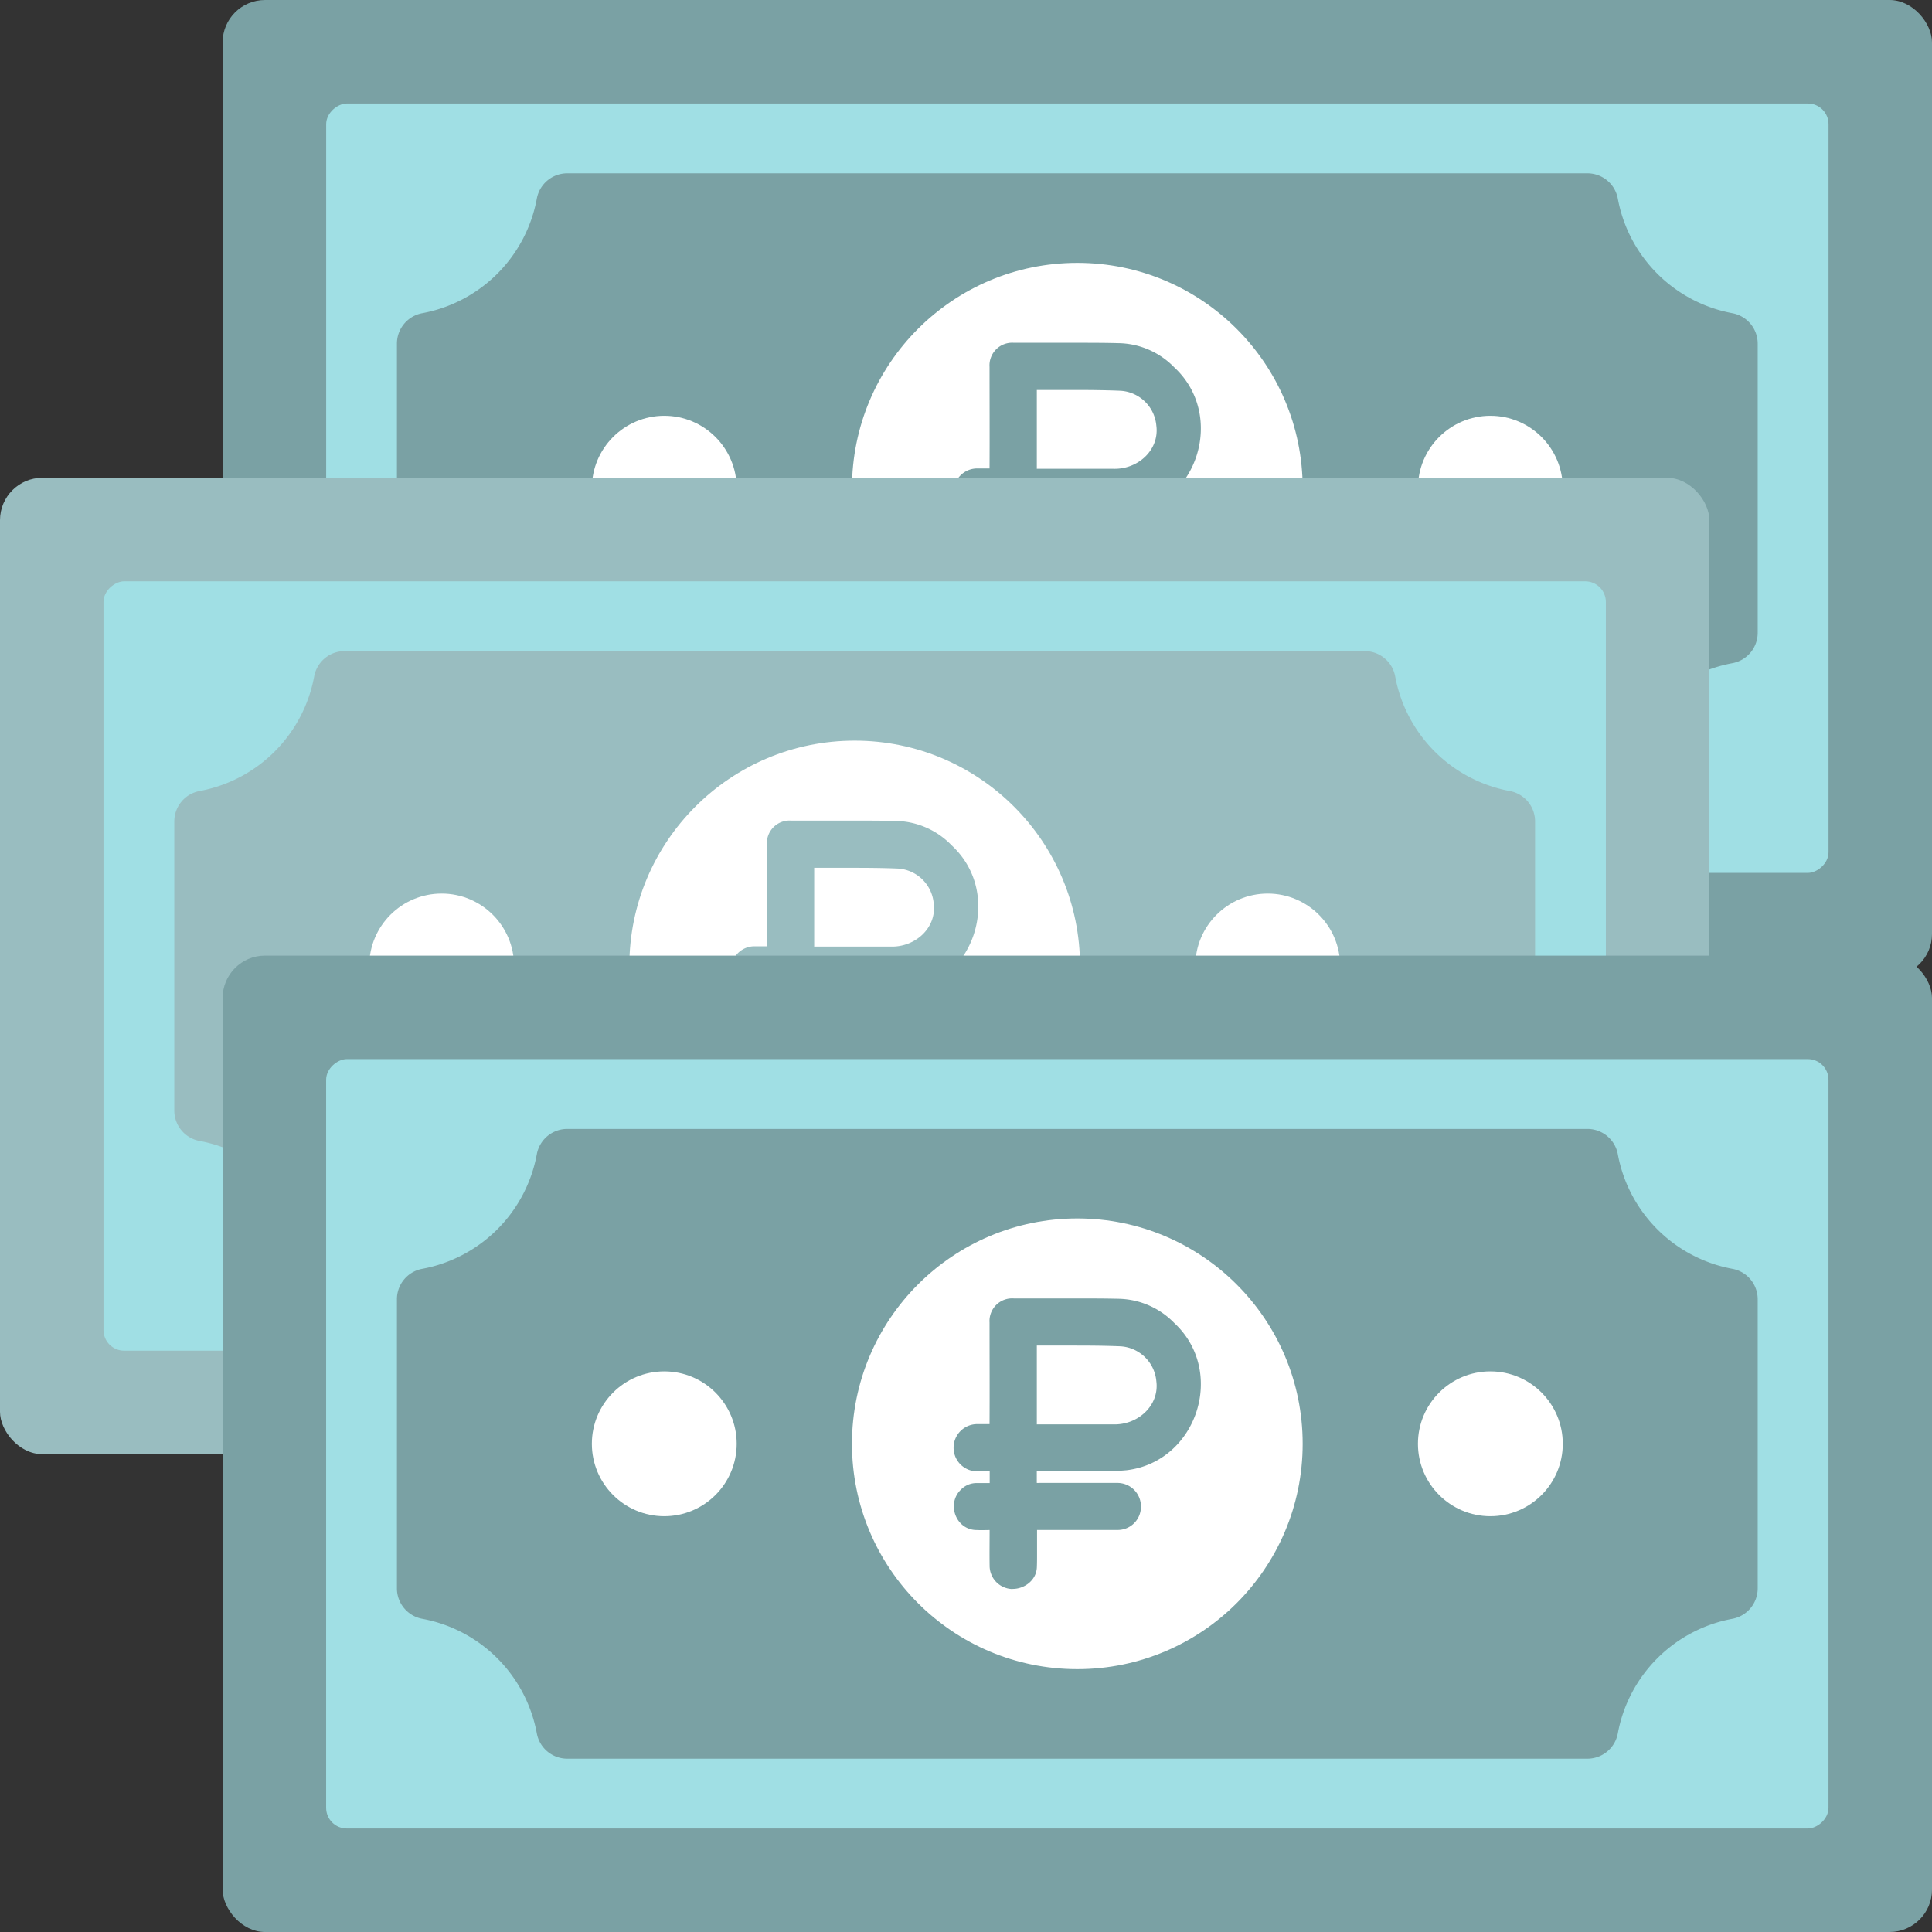 <svg xmlns="http://www.w3.org/2000/svg" version="1.1" xmlns:xlink="http://www.w3.org/1999/xlink" width="512" height="512" x="0" y="0" viewBox="0 0 512 512" style="enable-background:new 0 0 512 512" xml:space="preserve" class=""><rect x="0" y="0" width="512" height="512" fill="#333333" stroke="none"/><g><g data-name="Layer 2"><rect width="453" height="258.75" x="59" fill="#7aa1a4" rx="11.23" opacity="1" data-original="#259c58" class=""></rect><rect width="203.9" height="398.14" x="183.55" y="-69.7" fill="#a0dfe4" rx="5.48" transform="rotate(90 285.5 129.38)" opacity="1" data-original="#71c387" class=""></rect><path fill="#7aa1a4" d="M465.81 91.08v76.59a8.2 8.2 0 0 1-6.72 8.08 37.91 37.91 0 0 0-30.35 30.36 8.2 8.2 0 0 1-8.07 6.71H150.34a8.2 8.2 0 0 1-8.08-6.72 37.9 37.9 0 0 0-30.35-30.35 8.2 8.2 0 0 1-6.72-8.08V91.08a8.21 8.21 0 0 1 6.72-8.08 37.89 37.89 0 0 0 30.35-30.35 8.19 8.19 0 0 1 8.07-6.72h270.34a8.19 8.19 0 0 1 8.07 6.72A37.9 37.9 0 0 0 459.09 83a8.21 8.21 0 0 1 6.72 8.08z" opacity="1" data-original="#259c58" class=""></path><g fill="#c8e5c7"><circle cx="176.04" cy="129.38" r="19.19" fill="#ffffff" opacity="1" data-original="#c8e5c7" class=""></circle><circle cx="394.96" cy="129.38" r="19.19" fill="#ffffff" opacity="1" data-original="#c8e5c7" class=""></circle></g><circle cx="285.5" cy="129.38" r="59.72" fill="#ffffff" opacity="1" data-original="#c8e5c7" class=""></circle><path fill="#7aa1a4" d="M268.19 167.87a6.18 6.18 0 0 1-5.93-6.22c-.05-3.09 0-6.3 0-9.41h-3.33c-5.65.06-8.23-7.06-4.18-10.82a5.76 5.76 0 0 1 4.18-1.64h3.35v-3.12h-3.56a6.26 6.26 0 0 1 0-12.51h3.52c.05-8.76 0-18.21 0-26.93a6 6 0 0 1 6.41-6.38h15.26c5 0 8.79 0 12.41.1a21.05 21.05 0 0 1 14.83 6.37c13.92 12.87 6.1 36.85-12.63 39.07a77.87 77.87 0 0 1-8.88.26c-4.27.08-10.54 0-14.88 0v3.08a3.88 3.88 0 0 0 .59 0H296a6.23 6.23 0 0 1 6.36 6.46 6.15 6.15 0 0 1-6.3 6h-21.23v6.25c0 1.18 0 2.41-.05 3.61-.13 3.55-3.41 5.75-6.37 5.75zm6.71-43.64h20c6.56.28 12.4-4.91 11.54-11.45a10.14 10.14 0 0 0-9.46-9.22c-4.24-.18-8.57-.21-12.62-.21h-9.59v20.9z" opacity="1" data-original="#259c58" class=""></path><g data-name="note"><rect width="453" height="258.75" y="126.62" fill="#99bdc0" rx="11.23" opacity="1" data-original="#268e50" class=""></rect><rect width="203.9" height="398.14" x="124.55" y="56.93" fill="#a0dfe4" rx="5.48" transform="rotate(90 226.5 256)" opacity="1" data-original="#71c387" class=""></rect><path fill="#99bdc0" d="M406.81 217.7v76.6a8.19 8.19 0 0 1-6.72 8.07 37.93 37.93 0 0 0-30.35 30.36 8.21 8.21 0 0 1-8.07 6.72H91.34a8.21 8.21 0 0 1-8.08-6.72 37.91 37.91 0 0 0-30.35-30.36 8.2 8.2 0 0 1-6.72-8.08v-76.58a8.2 8.2 0 0 1 6.72-8.08 37.91 37.91 0 0 0 30.35-30.36 8.2 8.2 0 0 1 8.07-6.72h270.34a8.2 8.2 0 0 1 8.07 6.72 37.93 37.93 0 0 0 30.35 30.36 8.19 8.19 0 0 1 6.72 8.07z" opacity="1" data-original="#268e50" class=""></path><g fill="#c8e5c7"><circle cx="117.04" cy="256" r="19.19" fill="#ffffff" opacity="1" data-original="#c8e5c7" class=""></circle><circle cx="335.96" cy="256" r="19.19" fill="#ffffff" opacity="1" data-original="#c8e5c7" class=""></circle></g></g><circle cx="226.5" cy="256" r="59.72" fill="#ffffff" opacity="1" data-original="#c8e5c7" class=""></circle><path fill="#99bdc0" d="M209.19 294.49a6.18 6.18 0 0 1-5.93-6.22v-9.41c-1 .05-2.25.05-3.33 0-5.65.06-8.23-7.06-4.18-10.81a5.73 5.73 0 0 1 4.18-1.65h3.35v-3.11h-3.56a6.26 6.26 0 0 1 0-12.51h3.52v-26.92a6 6 0 0 1 6.41-6.39h15.26c5 0 8.79 0 12.41.09a21.06 21.06 0 0 1 14.85 6.44c13.92 12.86 6.1 36.84-12.63 39.06a73.53 73.53 0 0 1-8.88.26c-4.27.08-10.54 0-14.88 0v3.09a5.81 5.81 0 0 0 .59 0H237a6.23 6.23 0 0 1 6.36 6.47 6.15 6.15 0 0 1-6.3 6h-21.23v6.25c0 1.19 0 2.41-.05 3.62-.13 3.55-3.41 5.74-6.37 5.74zm6.71-43.64h20c6.56.28 12.4-4.91 11.54-11.45a10.14 10.14 0 0 0-9.46-9.22c-4.24-.18-8.57-.2-12.62-.2h-9.59v20.9z" opacity="1" data-original="#268e50" class=""></path><g data-name="note"><rect width="453" height="258.75" x="59" y="253.25" fill="#7aa1a4" rx="11.23" opacity="1" data-original="#259c58" class=""></rect><rect width="203.9" height="398.14" x="183.55" y="183.55" fill="#a0dfe4" rx="5.48" transform="rotate(90 285.5 382.62)" opacity="1" data-original="#71c387" class=""></rect><path fill="#7aa1a4" d="M465.81 344.33v76.59a8.21 8.21 0 0 1-6.72 8.08 37.9 37.9 0 0 0-30.35 30.35 8.2 8.2 0 0 1-8.07 6.72H150.34a8.2 8.2 0 0 1-8.08-6.72A37.89 37.89 0 0 0 111.91 429a8.21 8.21 0 0 1-6.72-8.08v-76.59a8.2 8.2 0 0 1 6.72-8.08 37.9 37.9 0 0 0 30.35-30.35 8.19 8.19 0 0 1 8.07-6.72h270.34a8.19 8.19 0 0 1 8.07 6.71 37.91 37.91 0 0 0 30.35 30.36 8.2 8.2 0 0 1 6.72 8.08z" opacity="1" data-original="#259c58" class=""></path><g fill="#c8e5c7"><circle cx="176.04" cy="382.62" r="19.19" fill="#ffffff" opacity="1" data-original="#c8e5c7" class=""></circle><circle cx="394.96" cy="382.62" r="19.19" fill="#ffffff" opacity="1" data-original="#c8e5c7" class=""></circle></g></g><circle cx="285.5" cy="382.62" r="59.72" fill="#ffffff" opacity="1" data-original="#c8e5c7" class=""></circle><path fill="#7aa1a4" d="M268.19 421.11a6.18 6.18 0 0 1-5.93-6.22c-.05-3.08 0-6.29 0-9.41-1 0-2.25.06-3.33 0-5.65.06-8.23-7.06-4.18-10.81a5.72 5.72 0 0 1 4.18-1.64h3.35v-3.11h-3.56a6.26 6.26 0 0 1 0-12.51h3.52c.05-8.75 0-18.2 0-26.92a6 6 0 0 1 6.41-6.39h15.26c5 0 8.79 0 12.41.09a21.1 21.1 0 0 1 14.83 6.38c13.92 12.87 6.1 36.84-12.63 39.06a75.66 75.66 0 0 1-8.88.27c-4.27.07-10.54 0-14.88 0v3.09a5.81 5.81 0 0 0 .59 0H296a6.23 6.23 0 0 1 6.36 6.47 6.16 6.16 0 0 1-6.3 6h-21.23v6.26c0 1.18 0 2.4-.05 3.61-.13 3.55-3.41 5.75-6.37 5.75zm6.71-43.64h20c6.56.27 12.4-4.92 11.54-11.46a10.15 10.15 0 0 0-9.46-9.22c-4.24-.18-8.57-.2-12.62-.2h-9.59v20.9z" opacity="1" data-original="#259c58" class=""></path></g></g></svg>